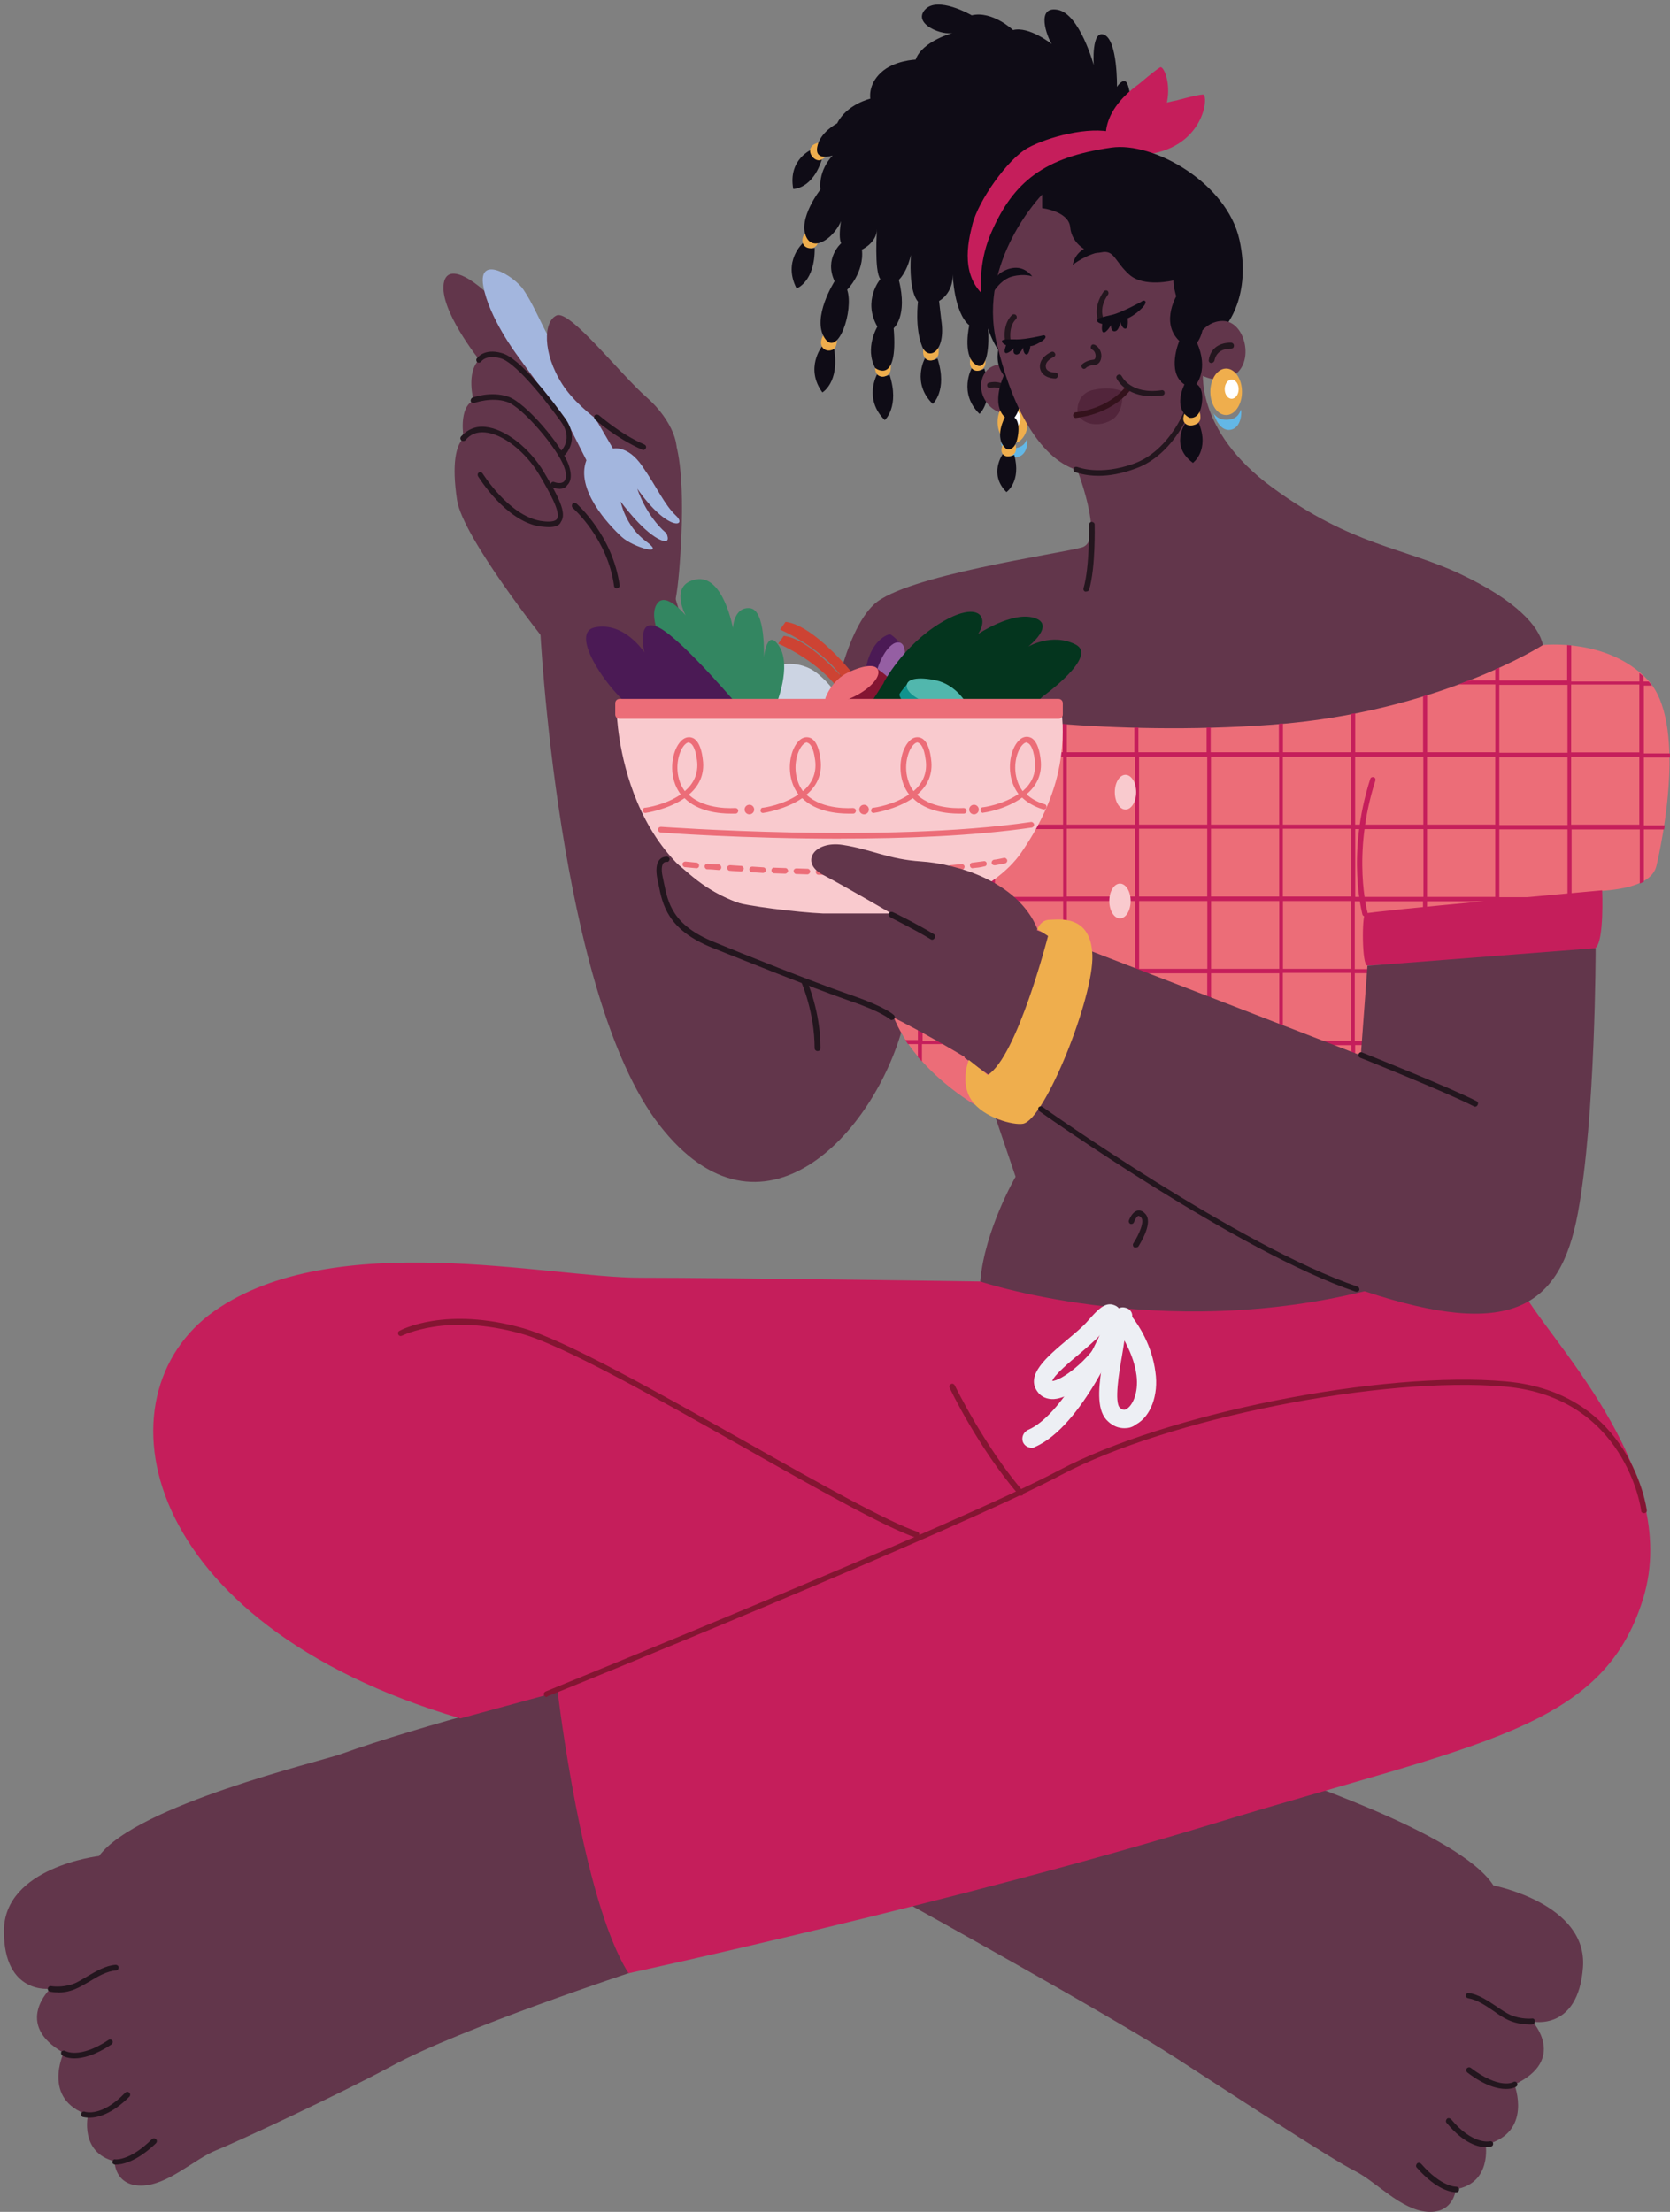 <svg xmlns="http://www.w3.org/2000/svg" id="Layer_1" viewBox="0 0 184.63 244.51"><rect x="0" y="0" width="184.63" height="244.51" fill="#808080" stroke="none"/><defs><style>.cls-1{fill:#338661;}.cls-2{fill:#0f0c16;}.cls-3{fill:#04351e;}.cls-4{fill:#fff;}.cls-5{fill:#52253b;}.cls-6{fill:#10938e;}.cls-7{fill:#edeff4;}.cls-8{fill:#841532;}.cls-9{fill:#efae4d;}.cls-10{fill:#ccd4e3;}.cls-11{fill:#4b1a55;}.cls-12{fill:#63b7e6;}.cls-13{fill:#23161e;}.cls-14{fill:#51b7ad;}.cls-15{fill:#ec6d78;}.cls-16{fill:#34121c;}.cls-17{fill:#c51e5b;}.cls-18{fill:#f9cace;}.cls-19{fill:#955fa3;}.cls-20{fill:#cd4333;}.cls-21{fill:#62364b;}.cls-22{fill:#a3b6de;}</style></defs><g id="Layer_1-2"><g><g><path class="cls-21" d="M114.69,186.13s16.06,5.34,24.62,9.13c2.12,.94,22.05,7.26,25.8,13.17,0,0,10.43,2,9.9,9.05-.53,7.09-5.58,5.99-5.58,5.99,0,0,3.87,4.2-2,6.97,0,0,2.08,5.3-3.18,6.64,0,0,.69,4.24-3.3,4.93,0,0-.2,2.69-3.14,2.49s-5.67-3.34-8.03-4.52c-2.36-1.14-14.59-9.13-19.81-12.51-7.26-4.69-29.39-16.92-29.39-16.92l14.1-24.41Z"></path><path class="cls-13" d="M169.02,223.79c-.49,0-1.39-.08-2.28-.49-.53-.24-1.02-.57-1.59-.98-.9-.61-1.83-1.26-2.85-1.43-.16-.04-.29-.16-.24-.33,.04-.16,.16-.29,.33-.24,1.14,.16,2.16,.9,3.1,1.51,.53,.37,1.02,.69,1.47,.9,1.22,.53,2.36,.41,2.4,.41,.16-.04,.33,.08,.33,.29s-.08,.33-.24,.33c0,.04-.16,.04-.41,.04Z"></path><path class="cls-13" d="M166.49,230.92c-.9,0-2.32-.33-4.28-1.83-.12-.12-.16-.29-.04-.45,.12-.12,.29-.16,.45-.04,3.14,2.4,4.69,1.59,4.69,1.55,.16-.08,.33-.04,.41,.12,.08,.16,.04,.33-.12,.41-.04,.04-.41,.24-1.1,.24Z"></path><path class="cls-13" d="M164.33,237.36c-.82,0-2.45-.33-4.4-2.69-.12-.12-.08-.33,.04-.45s.33-.08,.45,.04c2.4,2.89,4.28,2.45,4.28,2.45,.16-.04,.33,.04,.37,.2,.04,.16-.04,.33-.2,.37-.04,.04-.2,.08-.53,.08Z"></path><path class="cls-13" d="M160.95,242.34c-.33,0-2.04-.12-4.32-2.73-.12-.12-.08-.33,.04-.45s.33-.08,.45,.04c2.24,2.57,3.83,2.53,3.87,2.53,.16,0,.33,.12,.33,.29s-.12,.33-.29,.33h-.08Z"></path></g><path class="cls-21" d="M62.88,186.58s-16.43,4.16-25.23,7.34c-2.16,.77-22.54,5.62-26.7,11.25,0,0-10.52,1.22-10.52,8.31s5.14,6.36,5.14,6.36c0,0-4.16,3.91,1.47,7.09,0,0-2.45,5.14,2.69,6.85,0,0-.98,4.16,2.93,5.14,0,0,0,2.69,2.93,2.69s5.87-2.93,8.31-3.91c2.45-.98,13.86-6.32,19.36-9.29,7.58-4.16,26.94-10.52,26.94-10.52l-7.34-31.3Z"></path><path class="cls-17" d="M108.37,141.66s-27.59-.41-37.62-.41-33.79-5.62-47.04,3.67c-13.21,9.29-8.56,34.52,27.19,45.04l10.76-2.93s2.69,23.03,7.83,31.1c0,0,36.24-7.83,65.13-16.67,28.9-8.8,42.59-10.27,47.04-24.74,4.44-14.47-11.25-29.39-13.45-34.28-2.2-4.89-19.12-1.96-19.12-1.96,0,0-27.84,1.83-40.72,1.18Z"></path><path class="cls-21" d="M109.35,121.44l2.93,8.64s-3.42,5.87-3.91,11.58c0,0,21.89,7.34,45.85,.16l-11.9-16.67-32.97-3.71Z"></path><path class="cls-21" d="M59.7,69.27s1.96,40.64,13.21,55.11c11.25,14.47,23.76,.98,26.94-11.01l.98-3.91-12.72-5.91s-12.96-34.52-13.7-38.44c-.73-3.91-8.8,6.6-14.71,4.16Z"></path><path class="cls-21" d="M133.03,40.7s-1.14,6.77,7.66,13.21,14.51,6.6,20.75,9.54c6.2,2.93,8.72,5.79,9.13,7.83s-.16,3.75-.16,3.75c0,0-15.77,8.97-41.94,8.23-26.17-.73-36.64-3.99-36.64-3.99,0,0,1.39-9.29,4.81-12.47s20.26-5.54,22.95-6.28-.73-9.21-.73-9.21l13.21-11.01,.98,.41Z"></path><g><g><path class="cls-2" d="M102.26,39.6s-1.51,2.73,.86,5.05c0,0,1.67-1.47,.53-5.01-.04-.04-.65,.45-1.39-.04Z"></path><path class="cls-9" d="M102.26,38.09s-.45,.9,0,1.47c.45,.57,1.43,.24,1.51-.49,.08-.69-.16-1.02-.16-1.02,0,0-.61,.82-1.35,.04Z"></path></g><g><path class="cls-2" d="M107.43,40.7s-1.51,2.73,.86,5.05c0,0,1.67-1.47,.53-5.01,0,0-.65,.49-1.39-.04Z"></path><path class="cls-9" d="M107.43,39.23s-.45,.9,0,1.47c.45,.57,1.43,.24,1.51-.49,.08-.69-.16-1.02-.16-1.02,0,0-.61,.82-1.35,.04Z"></path></g><g><path class="cls-2" d="M96.96,41.39s-1.51,2.73,.86,5.05c0,0,1.67-1.47,.53-5.01-.04-.04-.65,.45-1.39-.04Z"></path><path class="cls-9" d="M96.96,39.88s-.45,.9,0,1.47,1.43,.24,1.51-.49c.08-.69-.16-1.02-.16-1.02,0,0-.61,.82-1.35,.04Z"></path></g><g><path class="cls-2" d="M90.88,38.29s-1.92,2.4,.04,5.09c0,0,1.92-1.1,1.3-4.81,0,.04-.69,.37-1.35-.29Z"></path><path class="cls-9" d="M91.13,36.87s-.61,.82-.24,1.47,1.39,.49,1.55-.16c.2-.65,0-1.06,0-1.06,0,0-.73,.61-1.3-.24Z"></path></g><g><path class="cls-2" d="M88.76,26.88s-2.24,2-.69,5.01c0,0,2.04-.73,2-4.48,0,0-.73,.24-1.3-.53Z"></path><path class="cls-9" d="M89.21,25.5s-.69,.69-.45,1.39,1.3,.73,1.59,.12c.29-.61,.12-1.02,.12-1.02,0,0-.77,.49-1.26-.49Z"></path></g><g><path class="cls-2" d="M89.82,16.49s-2.73,1.06-2.12,4.4c0,0,2.2,.04,3.22-3.46-.04,.04-.77-.04-1.1-.94Z"></path><path class="cls-9" d="M90.72,15.75s-.94,.04-1.14,.73c-.16,.69,.65,1.47,1.22,1.18s.69-.69,.69-.69c0,0-.94-.16-.77-1.22Z"></path></g><path class="cls-2" d="M124.84,18.04s1.75-.45,1.79-3.83-.73-3.46-1.43-1.96c0,0-.29-2.93-.73-3.22-.45-.29-.98,.57-.98,.57,0,0,.08-5.09-1.39-5.75-1.47-.65-1.18,3.34-1.18,3.34,0,0-1.55-5.67-3.99-6.11-2.45-.45-1.18,2.98-.65,3.79,0,0-2.49-2-4.28-1.55,0,0-2.28-2.16-4.57-1.63,0,0-3.79-2.2-5.18-.61s2.04,2.93,3.18,2.53c0,0-3.46,.9-4.2,2.98,0,0-2.4,.08-3.83,1.43-1.47,1.35-1.18,2.89-1.18,2.89,0,0-2.61,.61-3.67,2.73,0,0-1.92,.98-2.2,2.61-.29,1.63,1.71,.94,1.71,.94,0,0-1.59,1.51-1.35,3.75,0,0-2.57,3.26-1.55,5.3s4.24-.98,4.04-3.06c0,0-.65,2.89-.2,3.71,0,0-1.92,1.67-.73,4.2,0,0-2.57,4.04-1.1,6.28,1.47,2.24,3.26-3.1,2.49-5.34,0,0,1.92-1.92,1.63-4.44,0,0,1.63-.73,1.67-2.28,0,0-.33,4.65,.37,5.54,0,0-2,2.36-.33,5.26,0,0-1.43,2.36-.24,4.57,0,0,2.57,2,2.04-4.4,0,0,1.59-1.3,.57-5.34,0,0,1.59-1.43,1.55-5.05,0,0-.86,5.75,.57,7.46,0,0-.37,2.85,.45,4.93,.65,1.67,2.69,.69,2.12-2.93l-.24-2.08s1.55-.77,1.51-2.93c0,0,.12,4.2,1.83,5.62,0,0-.73,3.18,.57,4.24,1.3,1.1,1.67-1.59,1.51-3.75s-.24-8.72,4.77-13.29c5.05-4.61,10.84-5.09,10.84-5.09Z"></path></g><g><path class="cls-17" d="M127.69,17.34s-2.08-1.96-4.65-2.69c-2.57-.73-7.21,.49-9.42,1.71s-5.46,5.83-6.11,8.44c-.49,1.96-1.47,5.99,1.83,8.31-.04,.04-.16-12.47,18.34-15.77Z"></path><path class="cls-17" d="M122.39,16s-1.22-3.3,3.55-6.73c0,0,1.71-1.47,2.32-1.83s2.81,5.5-3.3,8.93l-2.57-.37Z"></path><path class="cls-17" d="M124.02,15.67s.29-3.51,6.07-4.57c0,0,2.16-.61,2.89-.65s.2,6.2-6.81,6.68l-2.16-1.47Z"></path></g><path class="cls-2" d="M135.48,36.05s2.93-3.26,1.55-9.54c-1.39-6.28-9.5-10.88-14.18-10.19-7.38,1.06-10.8,3.75-13.25,9.37-2.45,5.62-.53,11.66,1.18,13.53,1.71,1.87,22.62-.33,22.62-.33l2.08-2.85Z"></path><path class="cls-21" d="M110.82,40.29s-1.79-.16-2.28,1.71,1.3,4.57,4.32,3.51l-.73-4.57-1.3-.65Z"></path><ellipse class="cls-9" cx="111.96" cy="46.65" rx="1.67" ry="2.36"></ellipse><ellipse class="cls-4" cx="112.04" cy="46.28" rx=".77" ry="1.06"></ellipse><path class="cls-12" d="M110.61,48.89s.41,.73,1.55,.65c1.14-.08,1.3-.9,1.39-1.02,.08-.12,.2,1.75-1.06,2-1.35,.33-1.87-1.63-1.87-1.63Z"></path><path class="cls-13" d="M111.71,43.72c-.08,0-.16-.04-.24-.12-.9-1.06-1.92-.73-1.96-.73-.16,.04-.33-.04-.37-.2s.04-.33,.2-.37c.04,0,1.43-.45,2.61,.9,.12,.12,.08,.33-.04,.45-.04,.04-.12,.08-.2,.08Z"></path><g><path class="cls-2" d="M110.86,50.2s-1.59,2.2,.41,4.2c0,0,1.67-1.14,.86-4.12,0,0-.61,.37-1.26-.08Z"></path><path class="cls-9" d="M110.98,48.97s-.49,.73-.12,1.22c.37,.49,1.3,.24,1.43-.33,.12-.57-.08-.86-.08-.86,0,0-.61,.61-1.22-.04Z"></path><path class="cls-2" d="M111.22,36.54s-1.92,2.77-.24,4.97c0,0-1.47,3.14,.12,4.61,0,0-1.3,2.32,.16,3.51,0,0,.94,.41,1.26-1.35s-.37-2.12-.37-2.12c0,0,1.26-1.39,.41-4.28,0,0,1.3-1.55,.45-4.12s-1.79-1.22-1.79-1.22Z"></path></g><path class="cls-21" d="M115.22,21.5s-7.17,7.34-5.05,16.34c2.12,8.97,5.87,13.86,9.95,14.35s8.36-1.67,10.27-5.71c1.39-2.93,1.63-5.54,1.63-5.54,0,0,1.71,1.55,3.83,.82,3.06-1.06,1.96-6.28-.65-6.28-2.16,0-3.02,2.2-3.02,2.2,0,0-2.45-4.4-2.45-6.68,0,0-3.26,.82-4.89-.65-1.63-1.47-1.63-2.77-3.1-2.45-1.47,.33-3.26-.98-3.42-2.77-.16-1.79-3.1-2.12-3.1-2.12v-1.51Z"></path><path class="cls-13" d="M121.45,52.6c-1.59,0-2.53-.41-2.61-.41-.16-.08-.2-.24-.16-.41,.08-.16,.24-.2,.41-.16,.04,0,2.45,1.02,6.28-.37s5.95-5.95,6.2-7.95c.04-.16,.16-.29,.33-.29,.16,.04,.29,.16,.29,.33-.29,2.12-2.53,6.97-6.6,8.44-1.63,.61-3.02,.82-4.12,.82Z"></path><path class="cls-13" d="M133.93,40.13h0c-.2,0-.33-.16-.29-.33,0,0,.12-1.92,2.45-1.92,.16,0,.33,.12,.33,.33s-.12,.33-.33,.33c-1.67,0-1.79,1.22-1.83,1.35-.04,.08-.16,.24-.33,.24Z"></path><path class="cls-13" d="M121.7,35.56c-.12,0-.24-.08-.29-.16-.04-.04-.61-1.43,.61-3.18,.08-.12,.29-.16,.41-.08s.16,.29,.08,.41c-1.02,1.43-.57,2.53-.53,2.57,.08,.16,0,.33-.16,.41-.04,.04-.08,.04-.12,.04Z"></path><path class="cls-13" d="M111.43,38.09c-.12,0-.29-.08-.29-.24,0-.08-.41-1.87,.73-3.02,.12-.12,.33-.12,.45,0s.12,.33,0,.45c-.9,.9-.57,2.45-.57,2.45,.04,.16-.08,.33-.24,.37h-.08Z"></path><path class="cls-13" d="M116.64,41.84c-.53,0-1.55-.24-1.67-1.22-.08-1.14,1.18-1.67,1.26-1.71,.16-.08,.33,0,.41,.16s0,.33-.16,.41h0s-.94,.37-.86,1.06c.04,.65,1.02,.65,1.06,.65,.16,0,.29,.12,.29,.33,0,.16-.16,.33-.33,.33Z"></path><path class="cls-13" d="M119.86,40.78c-.08,0-.16-.04-.2-.08-.12-.12-.12-.29-.04-.41,.04-.04,.45-.45,1.26-.53,.12,0,.2-.08,.24-.29,.04-.29-.08-.69-.37-.82-.16-.08-.2-.24-.12-.41s.24-.2,.41-.12c.57,.29,.82,.98,.69,1.51-.08,.45-.41,.73-.82,.73-.57,.04-.86,.29-.86,.33-.04,.04-.12,.08-.2,.08Z"></path><path class="cls-5" d="M119.13,45.67s-.29-2.12,1.75-2.57c2.04-.45,3.18,.16,3.18,.16,0,0,.33,2.36-1.26,3.22-1.59,.86-3.34,.29-3.67-.82Z"></path><path class="cls-16" d="M118.93,46.2c-.16,0-.29-.12-.29-.29s.12-.33,.29-.33c.04,0,3.46-.29,5.54-2.85,.12-.12,.29-.16,.45-.04,.12,.12,.16,.29,.04,.45-2.28,2.77-5.83,3.02-6.03,3.06,.04,0,0,0,0,0Z"></path><path class="cls-13" d="M127.36,43.8c-2.93,0-3.87-1.87-3.91-1.96-.08-.16,0-.33,.16-.41s.33,0,.41,.16c.04,.08,1.02,2.04,4.4,1.55,.16-.04,.33,.08,.33,.24,.04,.16-.08,.33-.24,.33-.41,.04-.82,.08-1.14,.08Z"></path><path class="cls-2" d="M109.8,32.34s.82-1.47,2.16-1.79c1.3-.33,2.16,0,2.16,0,0,0-.61-.86-1.63-.94s-2.08,.57-2.32,1.02-.37,1.71-.37,1.71Z"></path><path class="cls-2" d="M120.07,27.41s-1.22,.45-1.47,1.87c0,0,1.55-1.26,3.34-1.47l-1.87-.41Z"></path><ellipse class="cls-9" cx="135.56" cy="43.31" rx="1.75" ry="2.57"></ellipse><path class="cls-12" d="M134.17,45.67s.41,.82,1.59,.73c1.18-.08,1.35-.98,1.43-1.1s.2,1.92-1.1,2.2c-1.35,.29-1.92-1.83-1.92-1.83Z"></path><g><path class="cls-2" d="M131.03,46.81s-1.71,2.49,.86,4.36c0,0,1.87-1.39,.65-4.4,0,0-.69,.45-1.51,.04Z"></path><path class="cls-9" d="M131.07,45.51s-.53,.82-.04,1.3c.49,.49,1.59,.12,1.67-.49s-.16-.9-.16-.9c0,0-.69,.69-1.47,.08Z"></path><path class="cls-2" d="M130.22,32.43s-2.04,3.14,.16,5.26c0,0-1.47,3.46,.57,4.81,0,0-1.35,2.61,.53,3.67,0,0,1.14,.33,1.39-1.55s-.61-2.16-.61-2.16c0,0,1.39-1.59,.08-4.57,0,0,1.43-1.75,.16-4.36-1.3-2.65-2.28-1.1-2.28-1.1Z"></path></g><path class="cls-2" d="M126.18,33.36s-2.16,1.18-3.18,1.43c-1.02,.24-1.67,.37-1.71,.61-.04,.29,.57,.41,.57,.41,0,0-.16,.9,.16,.94s.82-.82,.82-.82c0,0-.08,.73,.41,.69s.61-1.02,.61-1.02c0,0,.2,.77,.57,.73,.37-.04,.24-1.14,.24-1.14,0,0,.77-.29,1.63-1.18,.69-.73,.2-.94-.12-.65Z"></path><path class="cls-2" d="M115.18,37.11s-1.75,.41-2.73,.41-1.59-.04-1.67,.16c-.08,.24,.45,.49,.45,.49,0,0-.33,.77-.04,.86s.9-.53,.9-.53c0,0-.2,.61,.24,.69s.77-.77,.77-.77c0,0,.04,.73,.37,.77,.33,.04,.45-.94,.45-.94,0,0,.29,.08,1.26-.53,.73-.49,.33-.77,0-.61Z"></path><ellipse class="cls-4" cx="136.17" cy="43.02" rx=".77" ry="1.06"></ellipse><path class="cls-15" d="M107.35,78.93s15.08,2.53,33.34,1.18c18.26-1.35,29.88-8.8,29.88-8.8,0,0,7.17-.82,11.58,3.83,4.4,4.65,1.59,18.02,.98,20.58s-5.38,2.69-6.6,2.81c-1.22,.12-24.25,2.81-25.11,2.81s.61,22.54,.61,22.54l-44.31-1.79s-8.19-4.69-9.54-11.78,1.47-13.08,1.47-13.08c0,0-13.45-.86-16.43-2.2-2.93-1.35,1.35-15.04,4.16-17.4,2.81-2.36,9.46,.57,19.97,1.3Z"></path><path class="cls-17" d="M149.82,123.81v-.33h2.2c0-.12,0-.29-.04-.45h-2.16v-7.5h1.71c0-.16,0-.29-.04-.45h-1.71v-7.5h1.39v-.45h-1.39v-7.5h7.54v1.14c.16,0,.29-.04,.45-.04v-1.1h7.54v.24c.16,0,.29-.04,.45-.04v-.2h1.67c1.35-.16,2.61-.29,3.79-.45h-5.46v-7.5h7.54v7.26c.16,0,.29-.04,.45-.04v-7.21h7.54v5.99c.16-.08,.29-.12,.45-.2v-5.79h2.24c.04-.16,.04-.29,.08-.45h-2.32v-7.5h2.89v-.45h-2.89v-7.5h.9c-.12-.16-.24-.29-.37-.45h-.57v-.57c-.16-.12-.29-.24-.45-.37v.94h-7.54v-3.99c-.16,0-.29-.04-.45-.04v3.91h-7.5v-1.43c-.12,.08-.29,.12-.45,.2v1.22h-2.93c-.37,.16-.73,.29-1.14,.45h4.08v7.5h-7.54v-6.32c-.16,.04-.29,.08-.45,.12v6.2h-7.5v-4.32c-.16,.04-.29,.04-.45,.08v4.24h-7.54v-3.18c-.16,0-.29,.04-.45,.04v3.14h-7.54v-2.73h-.45v2.73h-7.54v-2.73h-.45v2.73h-7.46v-3.1c-.16,0-.29-.04-.45-.04v3.14h-7.54v-3.87c-.16,0-.29-.04-.45-.04v3.95h-7.54v-4.81c-.16-.04-.29-.04-.45-.08v4.89h-7.54v-6.15c-.16-.04-.29-.04-.45-.08v6.2h-7.54v-3.95c-.16,.24-.29,.49-.45,.77v3.18h-1.39c-.04,.16-.12,.29-.16,.45h1.55v7.5h-3.38c0,.16-.04,.29-.04,.45h3.38v4.04c.12,.04,.29,.04,.45,.08v-4.12h7.54v5.05c.16,0,.29,.04,.45,.04v-5.09h7.54v7.5h-2.69c-.04,.12-.08,.29-.12,.45h2.81v7.5h-3.79c0,.16,0,.29,.04,.45h3.75v7.5h-1.39c.08,.16,.2,.29,.29,.45h1.1v1.43c.16,.16,.29,.33,.45,.49v-1.92h7.54v6.64h.45v-6.64h7.54v6.97h.45v-6.97h7.54v7.3h.45v-7.3h7.54v7.5h-2.12l10.72,.45h7.34v.29l.45,.16Zm-.45-13v4.24h-7.54v-7.5h7.54v3.26Zm-11.49,4.28h-3.99v-7.5h7.54v7.5h-3.55Zm-7.95-7.99h-3.99v-7.5h7.54v7.5h-3.55Zm-7.99,0h-3.99v-7.5h7.54v7.5h-3.55Zm-7.95,0h-3.99v-7.5h7.54v7.5h-3.55Zm-3.99-11.21v-4.24h7.54v7.5h-7.54v-3.26Zm11.49-4.28h3.99v7.5h-7.54v-7.5h3.55Zm7.99,0h3.99v7.5h-7.54v-7.5h3.55Zm7.95,0h3.99v7.5h-7.54v-7.5h3.55Zm7.95,0h3.99v7.5h-7.54v-7.5h3.55Zm-11.49,12.23v-4.24h7.54v7.5h-7.54v-3.26Zm15.49-.98v4.24h-7.54v-7.5h7.54v3.26Zm4.44-3.71h-3.99v-7.5h7.54v7.5h-3.55Zm11.49-4.24v4.24h-7.54v-7.5h7.54v3.26Zm4.44-3.71h-3.99v-7.5h7.54v7.5h-3.55Zm11.49-4.28v4.24h-7.54v-7.5h7.54v3.26Zm-3.99-11.25h3.99v7.5h-7.54v-7.5h3.55Zm-11.49,4.28v-4.24h7.54v7.5h-7.54v-3.26Zm-4.44,3.71h3.99v7.5h-7.54v-7.5h3.55Zm-7.95,0h3.99v7.5h-7.54v-7.5h3.55Zm-7.99,0h3.99v7.5h-7.54v-7.5h3.55Zm-7.95,0h3.99v7.5h-7.54v-7.5h3.55Zm-7.95,0h3.99v7.5h-7.54v-7.5h3.55Zm-7.99,0h3.99v7.5h-7.54v-7.5h3.55Zm-7.95,0h3.99v7.5h-7.54v-7.5h3.55Zm-7.99,0h3.99v7.5h-7.54v-7.5h3.55Zm-15.45,7.54h-3.99v-7.5h7.54v7.5h-3.55Zm7.95,0h-3.99v-7.5h7.54v7.5h-3.55Zm3.95,4.69v-4.24h7.54v7.5h-7.54v-3.26Zm0,7.95v-4.24h7.54v7.5h-7.54v-3.26Zm3.99,11.25h-3.99v-7.5h7.54v7.5h-3.55Zm7.99,0h-3.99v-7.5h7.54v7.5h-3.55Zm7.95,0h-3.99v-7.5h7.54v7.5h-3.55Zm7.99,0h-3.99v-7.5h7.54v7.5h-3.55Zm7.95,7.95h-3.99v-7.5h7.54v7.5h-3.55Zm7.99,0h-3.99v-7.5h7.54v7.5h-3.55Z"></path><path class="cls-17" d="M177.13,98.42s.24,5.62-.73,6.36-24.62,1.96-25.23,1.96-.61-5.5-.24-5.75c.37-.24,26.21-2.57,26.21-2.57Z"></path><path class="cls-17" d="M150.92,101.31c-.12,0-.24-.08-.29-.2,0-.08-1.83-6.56,.86-15,.04-.16,.2-.24,.37-.2s.24,.2,.2,.37c-2.65,8.27-.86,14.59-.86,14.63,.04,.16-.04,.33-.2,.37,0,0-.04,.04-.08,.04Z"></path><ellipse class="cls-18" cx="124.43" cy="87.57" rx="1.18" ry="1.92"></ellipse><ellipse class="cls-18" cx="123.82" cy="99.6" rx="1.18" ry="1.92"></ellipse><path class="cls-13" d="M120.07,65.4h-.08c-.16-.04-.24-.2-.2-.37,.69-2.36,.61-6.97,.61-7.01,0-.16,.12-.33,.29-.33s.33,.12,.33,.29c0,.2,.12,4.73-.61,7.21-.04,.12-.16,.2-.33,.2Z"></path><path class="cls-21" d="M60.19,70.74s-9.05-11.37-9.66-15.45c-.61-4.04-.12-6.11,.73-6.85,0,0-.61-3.42,1.1-4.16,0,0-.86-3.06,.61-4.52,0,0-4.4-5.5-3.91-8.44,.49-2.93,5.01,.86,6.36,2.93,1.35,2.08,10.76,10.88,12.11,11.98,1.35,1.1,7.09,2.57,7.09,2.57,0,0,1.22,2.81,.61,12.35-.37,5.79-.86,7.7-2.57,8.93-1.71,1.22-8.4,2.36-12.47,.65Z"></path><path class="cls-13" d="M60.68,58.27c-.29,0-.61-.04-1.02-.08-3.75-.61-6.68-5.34-6.81-5.54-.08-.16-.04-.33,.08-.41,.16-.08,.33-.04,.41,.08,.04,.04,2.89,4.65,6.4,5.26,.98,.16,1.63,.08,1.83-.2,.49-.73-.9-3.1-1.92-4.85-1.51-2.57-4.04-4.57-6.03-4.73-.9-.08-1.63,.2-2.16,.86-.12,.12-.29,.12-.45,.04-.12-.12-.16-.29-.04-.45,.69-.77,1.63-1.18,2.69-1.06,2.16,.2,4.89,2.32,6.48,5.01s2.57,4.52,1.87,5.5c-.16,.41-.65,.57-1.35,.57Z"></path><path class="cls-13" d="M61.82,54.03c-.24,0-.49-.04-.77-.16-.16-.04-.24-.24-.16-.41s.24-.24,.41-.16c.45,.16,.86,.12,1.06-.08,.29-.29,.29-.86,0-1.63-.69-1.96-4.57-6.6-6.32-7.17-1.71-.57-3.59,.12-3.59,.12-.16,.04-.33-.04-.41-.16-.04-.16,.04-.33,.16-.41,.08-.04,2.08-.77,3.99-.12,1.92,.65,5.91,5.34,6.68,7.54,.45,1.3,.16,1.96-.16,2.24-.16,.29-.49,.41-.9,.41Z"></path><path class="cls-22" d="M57.18,39.27s-3.14-4.16-3.75-7.66c-.61-3.55,3.42-1.1,4.44,.41,1.02,1.51,1.71,3.22,2.73,5.14,1.02,1.92,7.17,12.43,7.17,12.43,0,0,1.63-.41,3.22,1.92,1.63,2.32,2.45,4.28,3.75,5.5,1.3,1.22-.94,1.79-4.28-2.98,0,0,.9,2.93,3.22,4.93,0,0,.69,1.43-.9,.61-1.92-1.02-4.16-4.12-4.16-4.12,0,0,.49,2.69,2.81,4.4,2.32,1.71-1.39,.69-2.69-.49-1.47-1.35-5.14-5.26-3.91-8.48l-1.83-3.63-5.83-7.99Z"></path><path class="cls-21" d="M69.65,48.81s-5.3-2.89-7.5-6.36c-2.2-3.46-2.08-6.93-.61-7.58,1.47-.65,7.05,6.52,9.95,9.05,2.89,2.53,3.87,5.71,3.02,6.64-.82,.98-2.69,.24-4.85-1.75Z"></path><path class="cls-13" d="M62.27,50.36c-.08,0-.16-.04-.24-.08-.12-.12-.12-.33,0-.45,.04-.04,1.39-1.3-.04-3.26-2.24-3.1-5.18-6.6-6.68-6.97-1.59-.41-2.08,.33-2.12,.37-.08,.12-.29,.16-.41,.08s-.16-.29-.08-.41c.04-.04,.77-1.18,2.77-.61,2.04,.53,5.58,5.22,7.01,7.21,1.71,2.4-.04,4.08-.04,4.08,0,0-.08,.04-.16,.04Z"></path><path class="cls-13" d="M71.12,49.75s-.08,0-.12-.04c-2.81-1.22-5.14-3.26-5.22-3.34-.12-.12-.12-.33-.04-.45,.12-.12,.33-.12,.45-.04,.04,0,2.32,2.08,5.05,3.26,.16,.08,.24,.24,.16,.41-.08,.12-.16,.2-.29,.2Z"></path><path class="cls-13" d="M68.18,65.03c-.16,0-.29-.12-.29-.24-.69-5.22-4.52-8.6-4.57-8.64-.12-.12-.12-.29-.04-.45s.29-.12,.45-.04c.16,.16,3.99,3.55,4.77,9.01,.04,.16-.08,.33-.24,.33l-.08,.04Z"></path><path class="cls-18" d="M68.18,78.69s.37,19.24,17.04,22.05c16.67,2.81,24.99-2.57,27.68-6.48,3.79-5.5,4.89-10.39,4.52-15.16l-49.24-.41Z"></path><path class="cls-15" d="M92.96,92.71c-10.72,0-19.81-.65-19.93-.69-.16,0-.29-.16-.29-.33s.16-.29,.33-.29c.24,0,24.78,1.83,40.88-.53,.16-.04,.33,.08,.37,.24s-.08,.33-.24,.37c-6.44,.94-14.14,1.22-21.11,1.22Z"></path><path class="cls-15" d="M93.7,96.74h-.77c-.16,0-.29-.12-.29-.33,0-.16,.12-.29,.33-.29h1.22c.16,0,.29,.12,.33,.29s-.12,.33-.29,.33h-.53Zm1.67-.04c-.16,0-.29-.12-.33-.29,0-.16,.12-.33,.29-.33h1.22c.16,0,.33,.12,.33,.29s-.12,.33-.29,.33h-1.22Zm-3.67,0s-.04,0,0,0h-1.22c-.16,0-.29-.12-.29-.33,0-.16,.16-.33,.33-.29h1.22c.16,0,.29,.12,.29,.33-.04,.16-.16,.29-.33,.29Zm6.11-.04c-.16,0-.29-.12-.29-.29s.12-.33,.29-.33c.41,0,.82-.04,1.22-.04,.16,0,.33,.12,.33,.29s-.12,.33-.29,.33c-.45,.04-.86,.04-1.26,.04h0Zm-8.56,0s-.04,0,0,0c-.41,0-.82-.04-1.22-.04-.16,0-.29-.16-.29-.33s.12-.29,.33-.29c.41,0,.82,.04,1.22,.04,.16,0,.29,.16,.29,.33-.04,.16-.16,.29-.33,.29Zm-2.45-.08s-.04,0,0,0c-.41,0-.86-.04-1.22-.04-.16,0-.29-.16-.29-.33s.16-.33,.33-.29c.41,0,.82,.04,1.22,.04,.16,0,.29,.16,.29,.33-.04,.16-.16,.29-.33,.29Zm13.41,0c-.16,0-.29-.12-.29-.29s.12-.33,.29-.33c.41,0,.82-.04,1.22-.08,.16,0,.33,.12,.33,.29s-.12,.33-.29,.33c-.41,.04-.82,.08-1.26,.08t0,0Zm-15.86-.08s-.04,0,0,0c-.45-.04-.86-.04-1.22-.08-.16,0-.29-.16-.29-.33s.16-.29,.33-.29c.41,.04,.82,.04,1.22,.08,.16,0,.29,.16,.29,.33-.04,.16-.16,.29-.33,.29Zm18.3-.04c-.16,0-.29-.12-.29-.29s.12-.33,.29-.33c.41-.04,.82-.04,1.22-.08,.16,0,.33,.12,.33,.29s-.12,.33-.29,.33c-.41,0-.82,.04-1.26,.08t0,0Zm-20.75-.12s-.04,0,0,0c-.45-.04-.86-.04-1.22-.08-.16,0-.29-.16-.29-.33s.16-.29,.33-.29c.41,.04,.77,.04,1.22,.08,.16,0,.29,.16,.29,.33-.04,.16-.16,.29-.33,.29Zm23.19-.08c-.16,0-.29-.12-.29-.29s.12-.33,.29-.33l1.22-.12c.16,0,.33,.12,.33,.29s-.12,.33-.29,.33c-.41,.04-.82,.08-1.26,.12,.04,0,0,0,0,0Zm-25.64-.08s-.04,0,0,0c-.45-.04-.86-.08-1.26-.08-.16,0-.29-.16-.29-.33s.16-.29,.33-.29c.37,.04,.77,.08,1.22,.08,.16,0,.29,.16,.29,.33s-.12,.29-.29,.29Zm28.08-.2c-.16,0-.29-.12-.29-.29-.04-.16,.08-.33,.29-.33,.41-.04,.82-.12,1.22-.16,.16-.04,.33,.08,.33,.24,.04,.16-.08,.33-.24,.33-.45,.12-.86,.16-1.3,.2,.04,0,0,0,0,0Zm-30.53,0s-.04,0,0,0c-.82-.08-1.26-.12-1.26-.12-.16,0-.29-.16-.29-.33s.16-.29,.33-.29c0,0,.45,.04,1.22,.12,.16,0,.29,.16,.29,.33s-.12,.29-.29,.29Zm32.93-.33c-.16,0-.29-.12-.29-.24-.04-.16,.08-.33,.24-.37,.37-.04,.73-.12,1.1-.2,.16-.04,.33,.08,.37,.24s-.08,.33-.24,.37c-.37,.08-.73,.12-1.1,.2h-.08Z"></path><g><path class="cls-21" d="M98.55,100.98s-5.01-2.93-7.58-4.28c-2.57-1.35-.98-3.79,2.2-3.3,3.18,.49,5.01,1.59,8.68,1.83,3.67,.24,10.64,2.08,12.84,7.46,0,0-5.62,13.7-7.58,14.43,0,0-8.56-5.26-13.94-7.09-5.38-1.83-16.06-5.26-18.26-7.95-2.2-2.69-2.81-7.09-1.22-7.09,1.43,0,2.73,2.73,7.5,4.69,1.1,.45,7.05,1.18,9.78,1.3h7.58Z"></path><path class="cls-13" d="M103.07,103.88s-.12,0-.16-.04c-1.92-1.18-4.48-2.4-4.48-2.45-.16-.08-.2-.24-.16-.41,.08-.16,.24-.2,.41-.16,.04,0,2.61,1.26,4.57,2.45,.16,.08,.2,.29,.08,.41-.04,.12-.16,.2-.24,.2Z"></path><path class="cls-21" d="M106.62,116.92s28.41,20.58,44.31,25.84c15.9,5.26,21.56,1.96,23.52-8.68,1.96-10.64,1.96-29.27,1.96-29.27l-25.23,1.96-.73,9.9s-33.79-13.08-36.36-14.06c-2.57-.98-7.46,14.31-7.46,14.31Z"></path><path class="cls-13" d="M163.07,122.34s-.08,0-.12-.04c-3.02-1.55-12.47-5.34-12.59-5.38-.16-.08-.24-.24-.16-.41,.08-.16,.24-.24,.41-.16,.08,.04,9.62,3.83,12.64,5.38,.16,.08,.2,.24,.12,.41-.08,.16-.2,.2-.29,.2Z"></path></g><path class="cls-10" d="M85.87,73.59s2.49-.86,4.65,.98c2.16,1.83,2.81,3.75,2.81,3.75l-8.15,.08,.69-4.81Z"></path><path class="cls-20" d="M94.06,74.2s-4.12-5.09-7.21-5.46l-.61,.86s5.09,2.12,7.26,5.95l.57-1.35Z"></path><path class="cls-20" d="M93.86,75.75s-4.12-5.09-7.21-5.46l-.61,.86s5.09,2.12,7.26,5.95l.57-1.35Z"></path><g><path class="cls-11" d="M96.79,77.14s-.53-3.06,1.87-5.54c0,0,.57-.53,1.1-.29,0,0-1.1-1.14-1.35-1.18-.24-.04-2.2,.61-2.73,4.04l.61,3.63,.49-.65Z"></path><path class="cls-19" d="M97.32,77.3s1.83-.98,2.4-2.98c.57-2,.41-3.46-.57-3.3s-2.2,2.2-2.49,4.48c-.24,2.28,.65,1.79,.65,1.79Z"></path></g><path class="cls-1" d="M85.83,77.83s1.71-4.16,.33-6.36-1.71,1.22-1.71,1.22c0,0,.24-5.3-1.55-5.46-1.79-.16-1.87,2.2-1.87,2.2,0,0-1.06-5.95-4.08-5.38-3.02,.57-1.14,3.99-1.14,3.99,0,0-2.12-2.61-3.1-1.39-.98,1.22,.08,3.59,.82,5.05s4.97,6.2,4.97,6.2l7.34-.08Z"></path><path class="cls-11" d="M82,78.48s-6.36-7.58-9.05-9.05-1.71,2.69-1.71,2.69c0,0-2.2-3.42-5.46-2.77-3.26,.65,2.36,8.31,4.97,9.46l11.25-.33Z"></path><g><path class="cls-8" d="M91.58,77.71s3.1,0,5.14-2.77c0,0,.41-.65,.08-1.14,0,0,1.3,.9,1.39,1.14s-.24,2.28-3.51,3.34h-3.67l.57-.57Z"></path><path class="cls-15" d="M91.25,77.18s.65-1.96,2.53-2.85,3.34-.98,3.34,0-1.79,2.53-3.99,3.18-1.87-.33-1.87-.33Z"></path></g><path class="cls-3" d="M97.69,75.47s2.12-4.08,6.28-6.6,5.46-.73,4.16,1.22c0,0,3.75-2.53,6.2-1.79,2.45,.73-.65,3.18-.65,3.18,0,0,2.61-1.55,5.22-.24s-3.67,5.79-3.67,5.79l-.65,.65-18.38,.16,1.51-2.36Z"></path><g><path class="cls-6" d="M106.49,77.95s-3.02,.69-5.62-1.51c0,0-.53-.53-.33-1.1,0,0-1.06,1.18-1.1,1.43s.77,2.16,4.2,2.45l3.59-.86-.73-.41Z"></path><path class="cls-14" d="M106.62,77.42s-1.1-1.75-3.1-2.2c-2.04-.45-3.46-.2-3.26,.77,.2,.94,2.32,2.04,4.61,2.2s1.75-.77,1.75-.77Z"></path></g><path class="cls-15" d="M117.01,79.46h-48.5c-.29,0-.49-.2-.49-.49v-1.22c0-.29,.2-.49,.49-.49h48.5c.29,0,.49,.2,.49,.49v1.22c0,.29-.2,.49-.49,.49Z"></path><path class="cls-13" d="M90.39,116.19c-.16,0-.33-.12-.33-.33,0-3.95-1.43-7.17-1.43-7.21-.08-.16,0-.33,.16-.41s.33,0,.41,.16c.04,.12,1.51,3.38,1.51,7.46,0,.2-.12,.33-.33,.33Z"></path><path class="cls-13" d="M98.59,112.76c-.08,0-.16-.04-.2-.08,0,0-.86-.82-4.44-2.04-4.48-1.55-12.11-4.65-15.2-5.87-4.97-2-5.5-4.77-5.95-7.01-.04-.2-.08-.37-.12-.57-.2-1.02-.12-1.75,.24-2.16,.33-.37,.77-.33,.86-.33,.16,.04,.29,.16,.24,.33s-.16,.29-.33,.24c0,0-.2,0-.33,.12-.12,.16-.33,.53-.08,1.63,.04,.2,.08,.37,.12,.57,.45,2.2,.94,4.69,5.58,6.56,3.06,1.26,10.68,4.32,15.16,5.87,3.79,1.3,4.65,2.16,4.69,2.2,.12,.12,.12,.33,0,.45-.12,.04-.16,.08-.24,.08Z"></path><path class="cls-9" d="M115.87,103.47s-3.42,13.37-6.68,15.37l-2.08-1.67s-1.02,2.49,.29,4.44c1.3,1.96,4.69,2.81,5.71,2.61,2.45-.49,7.83-14.02,7.66-18.63-.16-4.57-3.75-3.91-4.73-3.91s-1.35,1.02-1.35,1.02l1.18,.77Z"></path><path class="cls-13" d="M149.99,142.8h-.08c-12.96-4.36-34.81-19.81-35.01-19.97-.12-.08-.16-.29-.08-.41s.29-.16,.41-.08c.2,.16,21.97,15.53,34.85,19.89,.16,.04,.24,.24,.2,.41-.04,.08-.16,.16-.29,.16Z"></path><path class="cls-13" d="M125.53,137.91s-.12,0-.16-.04c-.12-.08-.16-.29-.08-.41,.61-.94,1.3-2.45,.86-2.89-.08-.08-.2-.16-.29-.16-.2,.04-.41,.49-.49,.69-.04,.16-.24,.24-.37,.2-.16-.04-.24-.24-.2-.37,.04-.08,.33-.94,.94-1.1,.2-.04,.53-.04,.86,.33,.94,.94-.49,3.22-.77,3.67-.12,.04-.2,.08-.29,.08Z"></path><path class="cls-8" d="M112.85,165.34c-.08,0-.16-.04-.24-.12-4.4-5.09-7.62-11.74-7.62-11.82-.08-.16,0-.33,.16-.41s.33,0,.41,.16c.04,.08,3.22,6.64,7.54,11.7,.12,.12,.08,.33-.04,.45-.04,0-.12,.04-.2,.04Z"></path><path class="cls-8" d="M60.44,187.6c-.12,0-.24-.08-.29-.2-.08-.16,0-.33,.16-.41,.45-.2,45.41-18.42,56.78-24.46,11.78-6.28,35.79-11.05,49.4-9.82,13.82,1.22,15.57,14.1,15.57,14.23,.04,.16-.08,.33-.29,.33-.16,0-.33-.08-.33-.29,0-.12-1.71-12.51-15.04-13.7-13.53-1.22-37.34,3.55-49.03,9.74-11.37,6.07-56.37,24.33-56.86,24.5,0,.08-.04,.08-.08,.08Z"></path><path class="cls-8" d="M101.36,169.99h-.08c-3.38-1.14-11.05-5.46-19.12-10.03-9.74-5.5-19.85-11.21-24.46-12.51-8.31-2.36-13.21,.2-13.25,.2-.16,.08-.33,.04-.41-.12s-.04-.33,.12-.41c.2-.12,5.09-2.73,13.7-.29,4.69,1.35,14.8,7.05,24.58,12.55,8.07,4.57,15.69,8.84,18.99,9.95,.16,.04,.24,.24,.2,.37-.04,.2-.16,.29-.29,.29Z"></path><g><path class="cls-7" d="M124.31,157.88c-.65,0-1.26-.24-1.79-.73-1.26-1.1-1.1-3.42-.73-5.91-1.63,1.79-3.67,3.3-5.26,3.42-.77,.04-1.43-.24-1.83-.82-1.35-1.83,1.02-3.83,3.3-5.75,.82-.69,1.67-1.39,2.2-2,1.22-1.39,1.92-2.08,2.81-1.87,.29,.08,.53,.2,.69,.41,.37-.2,.69-.08,.94,0,.45,.24,.57,.61,.53,.94,.73,.94,2.2,3.18,2.57,6.11,.37,2.53-.53,4.93-2.16,5.79-.41,.33-.86,.41-1.26,.41Zm0-9.7c-.08,.53-.16,1.1-.29,1.83-.29,1.63-.86,5.05-.2,5.62,.33,.29,.57,.24,.73,.12,.61-.33,1.35-1.71,1.1-3.71-.2-1.55-.82-2.89-1.35-3.87Zm-7.99,4.48s.04,0,0,0c.94,0,4.08-2.2,5.67-5.18,.12-.24,.24-.49,.37-.69h0c-.2,.2-.41,.45-.69,.73-.61,.69-1.51,1.43-2.4,2.2-.98,.82-2.73,2.28-2.93,2.93Z"></path><path class="cls-7" d="M114.04,160.04c-.41,0-.77-.24-.94-.61-.2-.53,.04-1.1,.53-1.35,3.75-1.59,7.5-9.25,8.64-12.06,.2-.53,.82-.77,1.3-.57,.53,.2,.77,.82,.57,1.3-.16,.45-4.44,10.96-9.74,13.21-.08,.08-.24,.08-.37,.08Z"></path></g><path class="cls-13" d="M6.39,220.25c-.49,0-.82-.08-.86-.08-.16-.04-.29-.2-.24-.37,.04-.16,.2-.29,.37-.24,0,0,1.18,.2,2.4-.24,.49-.16,.98-.49,1.55-.82,.98-.57,2.04-1.22,3.18-1.3,.16,0,.33,.12,.33,.29s-.12,.33-.29,.33c-1.02,.08-2,.65-2.93,1.22-.57,.33-1.1,.65-1.63,.86-.69,.29-1.39,.37-1.87,.37Z"></path><path class="cls-13" d="M8.22,227.54c-.86,0-1.3-.29-1.35-.33-.12-.08-.16-.29-.08-.41s.29-.16,.41-.08c.04,0,1.55,.94,4.81-1.22,.12-.08,.33-.04,.41,.08s.04,.33-.08,.41c-1.83,1.22-3.18,1.55-4.12,1.55Z"></path><path class="cls-13" d="M9.89,234.1c-.45,0-.69-.08-.73-.08-.16-.04-.24-.24-.16-.41,.04-.16,.24-.24,.41-.16,.04,0,1.83,.61,4.44-2.12,.12-.12,.33-.12,.45,0s.12,.33,0,.45c-1.96,1.96-3.55,2.32-4.4,2.32Z"></path><path class="cls-13" d="M12.83,239.28h-.16c-.16-.04-.29-.16-.24-.33s.16-.29,.33-.24c.04,0,1.63,.16,4.04-2.24,.12-.12,.33-.12,.45,0s.12,.33,0,.45c-2.24,2.16-3.87,2.36-4.4,2.36Z"></path><path class="cls-15" d="M80.73,89.94c-1.14,0-3.55-.2-5.05-1.71-1.83,1.26-4.24,1.63-4.28,1.63-.16,.04-.33-.08-.33-.24-.04-.16,.08-.33,.24-.33s2.32-.33,3.95-1.47c-.24-.33-.45-.69-.61-1.1-.69-1.83-.24-3.87,.61-4.77,.37-.41,.82-.53,1.22-.41,.45,.12,1.02,.69,1.22,2.4,.24,1.75-.49,3.02-1.55,3.91,1.83,1.75,5.09,1.47,5.14,1.47,.16,0,.33,.12,.33,.29s-.12,.33-.29,.33h-.61Zm-4.57-7.87c-.2,0-.37,.16-.49,.29-.57,.61-1.14,2.36-.49,4.12,.12,.37,.33,.69,.53,.98,.9-.77,1.55-1.87,1.35-3.42-.2-1.59-.65-1.87-.82-1.92,0-.04-.04-.04-.08-.04Z"></path><path class="cls-15" d="M93.74,89.94c-1.14,0-3.55-.2-5.05-1.71-1.83,1.26-4.24,1.63-4.28,1.63-.16,.04-.33-.08-.33-.24s.08-.33,.24-.33,2.32-.33,3.95-1.47c-.24-.33-.45-.69-.61-1.1-.69-1.83-.24-3.87,.61-4.77,.37-.41,.82-.53,1.22-.41,.45,.12,1.02,.69,1.22,2.4,.24,1.75-.49,3.02-1.55,3.91,1.83,1.75,5.09,1.47,5.14,1.47,.16,0,.33,.12,.33,.29s-.12,.33-.29,.33h-.61Zm-4.52-7.87c-.2,0-.37,.16-.49,.29-.57,.61-1.14,2.36-.49,4.12,.12,.37,.33,.69,.53,.98,.9-.77,1.55-1.87,1.35-3.42-.2-1.59-.65-1.87-.82-1.92-.04-.04-.08-.04-.08-.04Z"></path><path class="cls-15" d="M105.97,89.94c-1.14,0-3.55-.2-5.05-1.71-1.83,1.26-4.24,1.63-4.28,1.63-.16,.04-.33-.08-.33-.24s.08-.33,.24-.33,2.32-.33,3.95-1.47c-.24-.33-.45-.69-.61-1.1-.69-1.83-.24-3.87,.61-4.77,.37-.41,.82-.53,1.22-.41,.45,.12,1.02,.69,1.22,2.4,.24,1.75-.49,3.02-1.55,3.91,1.83,1.75,5.09,1.47,5.14,1.47,.16,0,.33,.12,.33,.29s-.12,.33-.29,.33h-.61Zm-4.52-7.87c-.2,0-.37,.16-.49,.29-.57,.61-1.14,2.36-.49,4.12,.12,.37,.33,.69,.53,.98,.9-.77,1.55-1.87,1.35-3.42-.2-1.59-.65-1.87-.82-1.92,0-.04-.04-.04-.08-.04Z"></path><path class="cls-15" d="M108.7,89.86c-.16,0-.29-.12-.29-.29-.04-.16,.08-.33,.24-.33s2.32-.33,3.95-1.47c-.24-.33-.45-.69-.61-1.1-.69-1.83-.24-3.87,.61-4.77,.37-.41,.82-.53,1.22-.41,.45,.12,1.02,.69,1.22,2.4,.24,1.75-.49,3.02-1.55,3.91,.53,.49,1.18,.86,2,1.1,.16,.04,.24,.2,.2,.37s-.2,.24-.37,.2c-.94-.29-1.71-.73-2.32-1.3-1.87,1.35-4.24,1.67-4.32,1.67h0Zm4.81-7.79c-.2,0-.37,.16-.49,.29-.57,.61-1.14,2.36-.49,4.12,.12,.37,.33,.69,.53,.98,.9-.77,1.55-1.87,1.35-3.42-.2-1.59-.65-1.87-.82-1.92,0-.04-.04-.04-.08-.04Z"></path><circle class="cls-15" cx="82.85" cy="89.49" r=".53"></circle><circle class="cls-15" cx="95.53" cy="89.49" r=".53"></circle><circle class="cls-15" cx="107.68" cy="89.49" r=".53"></circle></g></g></svg>